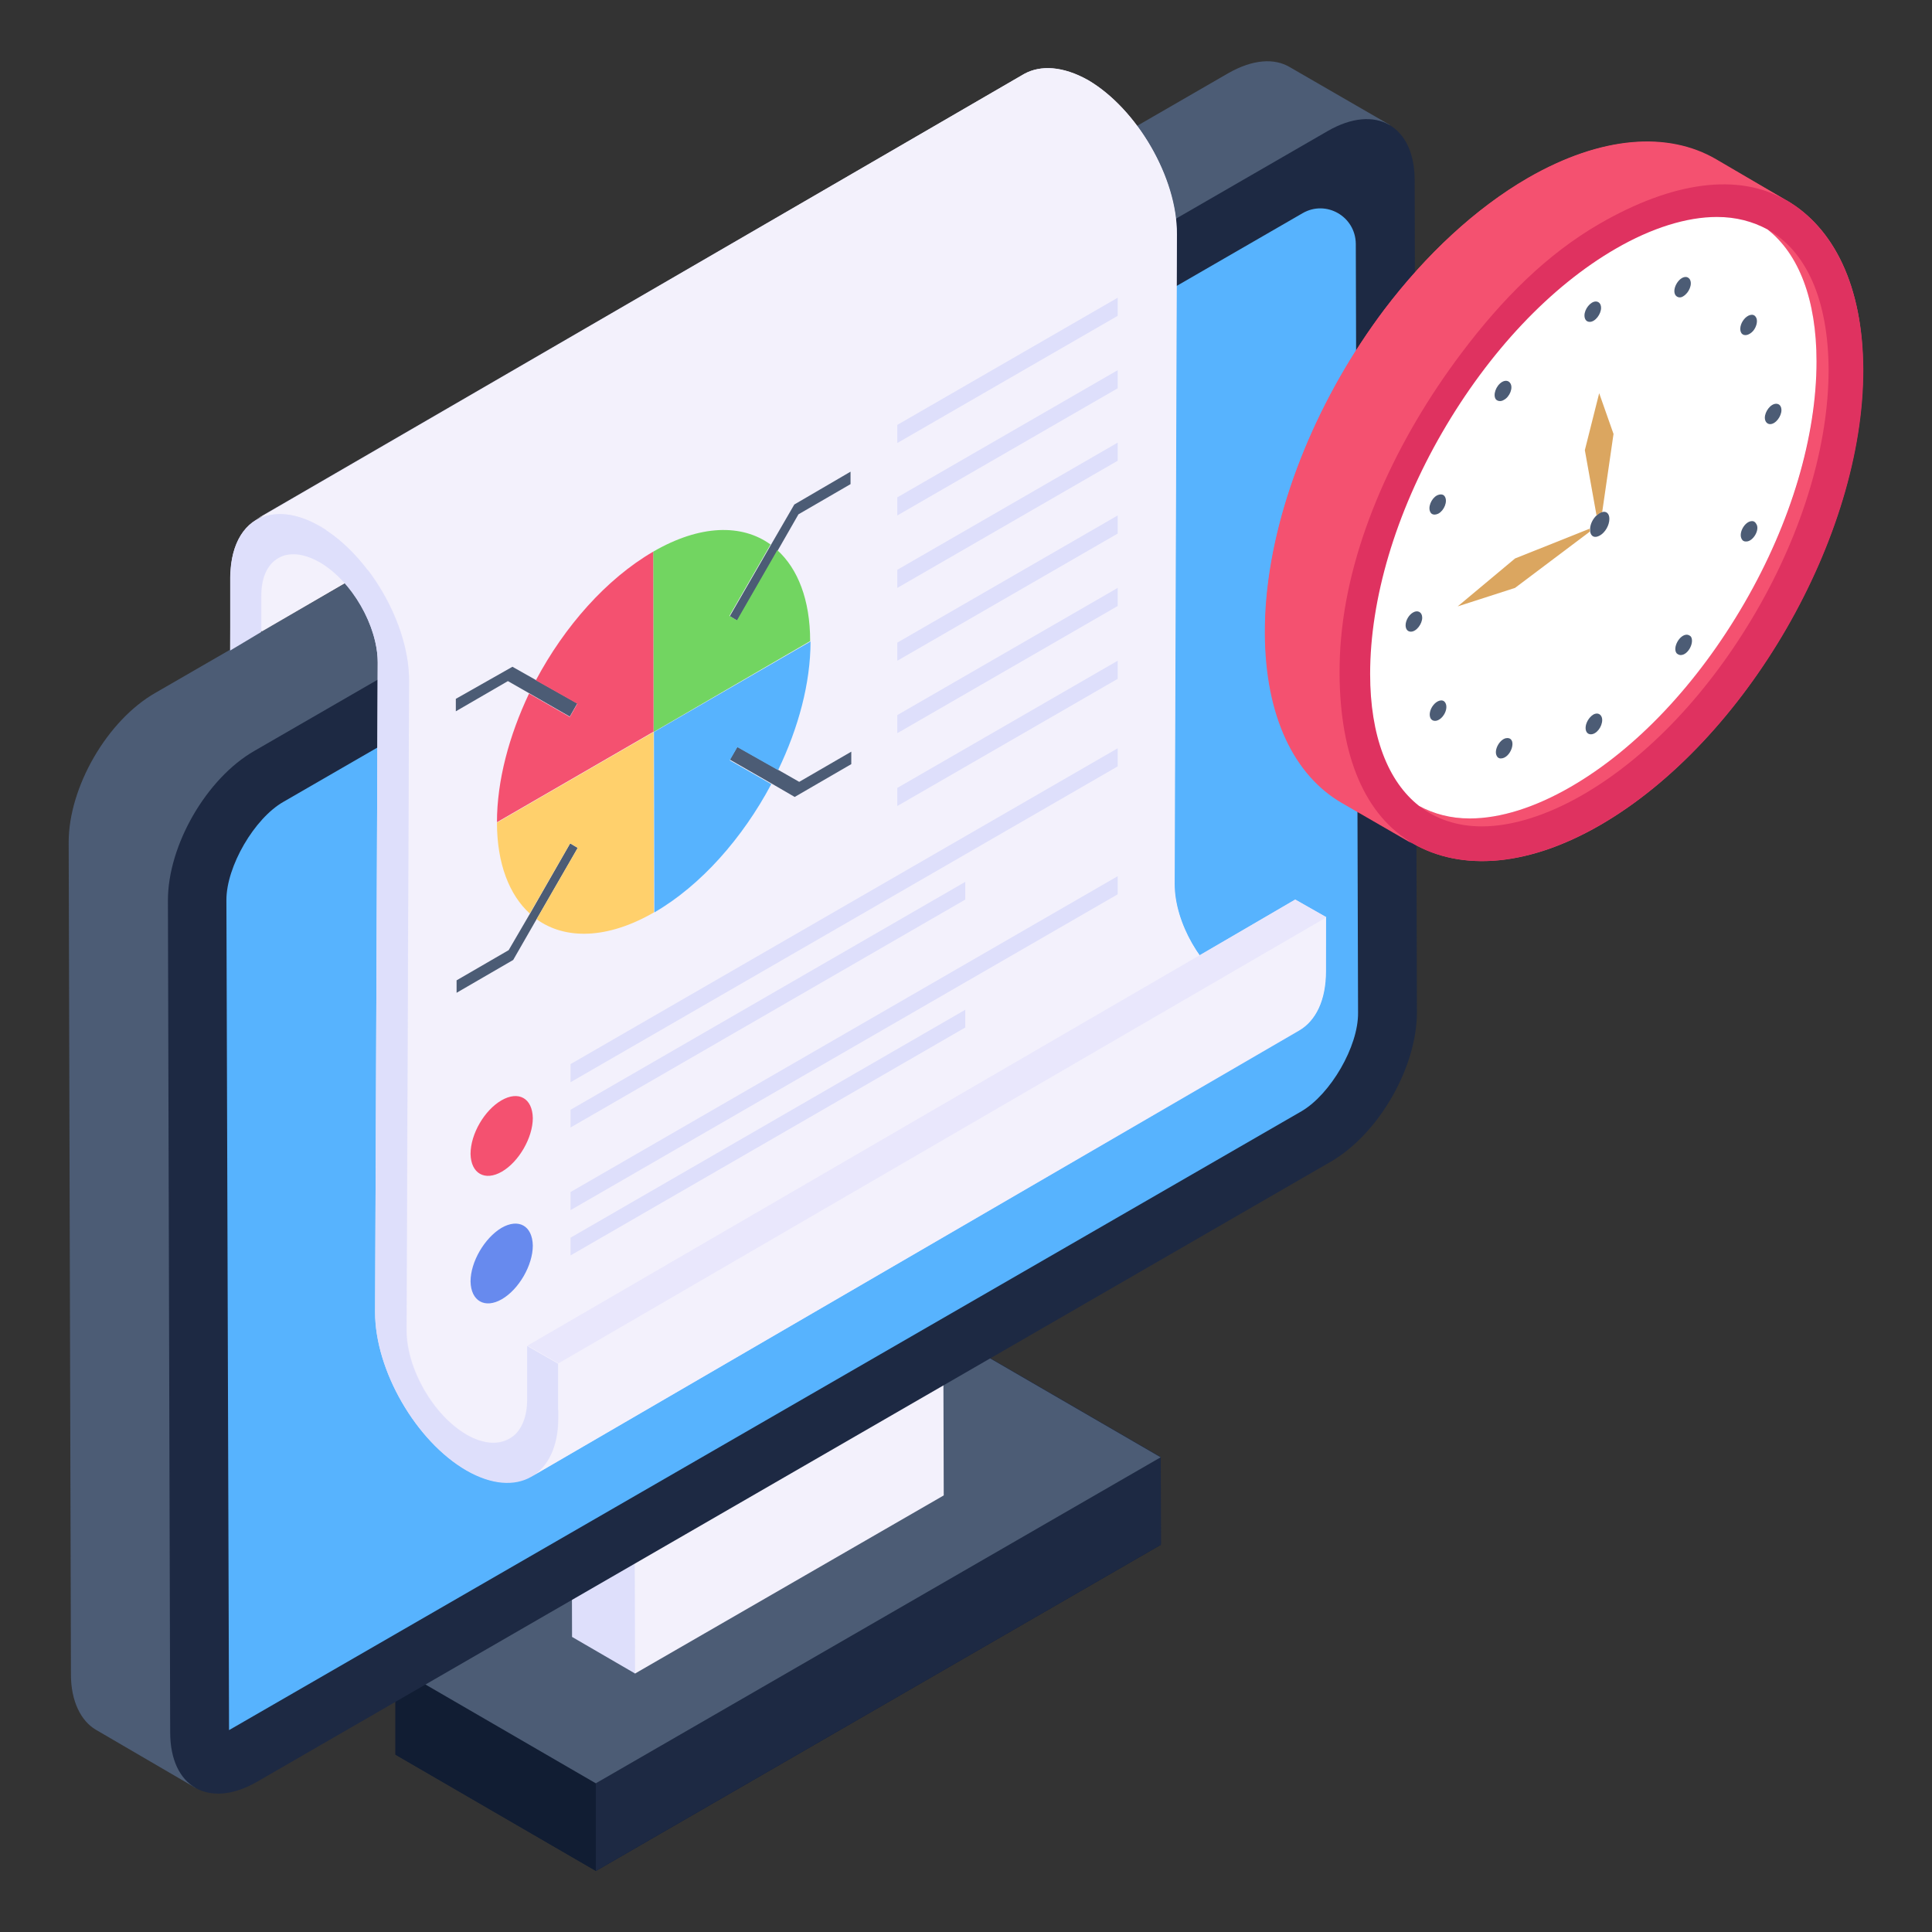 <svg xmlns="http://www.w3.org/2000/svg" xmlns:xlink="http://www.w3.org/1999/xlink" id="Layer_1" x="0px" y="0px" viewBox="0 0 512 512" style="enable-background:new 0 0 512 512;" xml:space="preserve"><rect x="0" y="0" width="512" height="512" fill="#333333" stroke="none"/><style type="text/css">	.st0{enable-background:new    ;}	.st1{fill:#1D2943;}	.st2{fill:#111D33;}	.st3{fill:#4C5C75;}	.st4{fill:#DEDFFB;}	.st5{fill:#767676;}	.st6{fill:#F3F1FC;}	.st7{fill:#57B3FE;}	.st8{fill:#E9E7FC;}	.st9{fill:#72D561;}	.st10{fill:#F45170;}	.st11{fill:#FFD06C;}	.st12{fill:#678AEE;}	.st13{fill:#DF3260;}	.st14{fill:#FFFFFF;}	.st15{fill:#DBA660;}</style><g id="_x31_59">	<g>		<g>			<g>				<g>					<g class="st0">						<g>							<g>								<g>									<path class="st1" d="M307.7,409.3L158,495.8l-53.1-30.8v-23.2l149.6-86.5l53.1,30.8L307.7,409.3z"></path>								</g>							</g>						</g>					</g>				</g>				<g>					<g>						<g>							<g>								<g>									<g>										<g>											<g>												<path class="st2" d="M307.6,386.2l-53.1-30.8l-149.7,86.4l0,23.2l53.1,30.8l149.7-86.4L307.6,386.2z"></path>												<g>													<g class="st0">														<g>															<g>																<g>																	<path class="st2" d="M104.8,441.8l0,23.2l53.1,30.8l0-23.2L104.8,441.8z"></path>																</g>															</g>														</g>														<g>															<g>																<g>																	<path class="st1" d="M157.9,472.6l0,23.2l149.7-86.4l0-23.2L157.9,472.6z"></path>																</g>															</g>														</g>														<g>															<g>																<g>																	<path class="st3" d="M104.8,441.8l53.1,30.8l149.7-86.4l-53.1-30.8L104.8,441.8z"></path>																</g>															</g>														</g>													</g>												</g>												<g>													<g class="st0">														<g>															<g>																<g>																	<path class="st4" d="M168.3,443.5l-16.7-9.7l-0.2-71.2l16.7,9.7C179.2,398,188.6,423.4,168.3,443.5z"></path>																</g>															</g>														</g>														<g>															<g>																<g>																	<path class="st5" d="M168.1,372.3l-16.7-9.7l81.8-47.2l16.7,9.7L168.1,372.3z"></path>																</g>															</g>														</g>														<g>															<g>																<g>																	<path class="st6" d="M249.9,325.1l0.2,71.2l-81.8,47.2l-0.2-71.2L249.9,325.1z"></path>																</g>															</g>														</g>													</g>												</g>												<g>													<g>														<g>															<g class="st0">																<g>																	<g>																		<g>																			<path class="st3" d="M368.3,33.1L51.8,473.8l-26.4-15.4c-3.9-2.3-6.6-7.5-6.6-14.6l-0.6-220.6                     c0-14.6,10.2-32.3,23-39.6L325.5,19.4c6.5-3.7,12.3-4.1,16.5-1.5L368.3,33.1z"></path>																		</g>																	</g>																</g>																<g>																	<g>																		<g>																			<path class="st1" d="M351.9,34.7c12.7-7.3,23-1.4,23,13.1l0.6,220.5c0,14.6-10.2,32.3-22.9,39.6L68.1,472.2                     c-12.7,7.3-23,1.4-23-13.1l-0.6-220.5c0-14.6,10.2-32.3,22.9-39.6L351.9,34.7z"></path>																		</g>																	</g>																	<g>																		<g>																			<path class="st7" d="M359.9,268.4c0.1,8.9-7.3,21.6-15,26.1l-284.2,164l-0.7-220c0-8.9,7.4-21.6,15.1-26                     l270.1-156c6.2-3.6,14,0.8,14.1,8.1L359.9,268.4z"></path>																		</g>																	</g>																</g>															</g>														</g>													</g>												</g>											</g>										</g>									</g>								</g>							</g>						</g>					</g>				</g>			</g>		</g>		<path class="st8" d="M351.4,243l-0.1,14.5c0,7.6-2.7,13.1-7,15.6L140.8,391.3c0.6-0.4,1.1-0.9,1.7-1.4c-4.5,3.8-11.2,4.1-18.9-0.3    c-13.4-7.7-24.2-26.5-24.2-41.9l0.7-172.2c0-7-3.6-15.2-8.7-21l-22.2,12.8l-8.2,4.9l0.1-19.4c0-9,3.9-14.8,9.8-16.3    c-1,0.2-2.1,0.6-3,1.1L271.4,19.6c4.3-2.4,10.2-2.1,16.9,1.6c13,7.6,23.6,25.9,23.5,40.9l-0.6,172.2c0,6.2,2.7,13.2,6.7,18.9    l25.3-14.8L351.4,243z"></path>		<g>			<g>				<g class="st0">					<g>						<path class="st6" d="M148,361.3l0,14.4c0,7.6-2.7,13-7.1,15.6L344.3,273c4.4-2.5,7.1-7.9,7.1-15.6l0-14.4L148,361.3z"></path>					</g>					<g>						<path class="st6" d="M73.8,147.9c-2.8,1.6-4.5,5-4.5,9.8l0,9.7L272.7,49.2l0-9.7c0-4.8,1.7-8.2,4.5-9.8L73.8,147.9z"></path>					</g>					<g>						<path class="st6" d="M338.5,263L135,381.2c-2.9,1.7-6.9,1.5-11.3-1c-8.9-5.2-15.9-17.6-15.9-27.7l0.6-172.2        c0.1-15-10.5-33.3-23.6-40.9c-6.6-3.7-12.5-4-16.9-1.6L271.4,19.6c4.4-2.4,10.3-2.1,16.9,1.6c13,7.6,23.7,25.9,23.6,40.9        l-0.6,172.2c0,10.2,7,22.5,15.9,27.7C331.5,264.5,335.6,264.7,338.5,263z"></path>					</g>				</g>			</g>			<g>				<g>					<path class="st8" d="M139.8,356.6l203.5-118.2l8.2,4.7L148,361.3L139.8,356.6z"></path>				</g>			</g>			<g>				<g>					<path class="st4" d="M84.8,139.5c13,7.5,23.6,25.9,23.6,40.9l-0.7,172.2c0,10.2,7.1,22.5,15.9,27.6c8.8,5.1,16,1,16.1-9.1       l0-14.4l8.2,4.7l0,14.4c0,15.3-10.9,21.6-24.3,13.9c-13.3-7.7-24.2-26.5-24.2-41.9l0.7-172.2c0-9.7-6.9-21.7-15.4-26.6       c-8.6-4.9-15.5-1-15.5,8.8l0,9.7l-8.2,4.9l0-19.3C61.1,138,71.8,131.9,84.8,139.5z"></path>				</g>			</g>		</g>		<g>			<g class="st0">				<g>					<g>						<path class="st3" d="M225.4,125l0,3.3l-13.8,8l-5.5,9.6l-10.7,18.6l-2-1.2l10.9-18.9l6.2-10.7L225.4,125z"></path>					</g>				</g>				<g>					<g>						<path class="st9" d="M173.1,146.2c12.4-7.2,23.5-7.4,31.1-1.9l-10.9,18.9l2,1.2l10.7-18.6c5.4,4.9,8.7,13.1,8.7,24.1        L173.2,194L173.1,146.2z"></path>					</g>				</g>			</g>			<g>				<g>					<path class="st3" d="M135.8,176.7l6.2,3.5l11,6.2l-2,3.5l-10.8-6.2l-5.6-3.2l-13.8,8l0-3.3L135.8,176.7z"></path>				</g>			</g>			<g>				<g>					<path class="st10" d="M173.1,146.2l0.1,47.7l-41.5,24c0-11,3.2-22.9,8.5-34.1L151,190l2-3.5l-11-6.2       C149.6,166,160.7,153.4,173.1,146.2z"></path>				</g>			</g>			<g>				<g>					<path class="st3" d="M151.1,223.5l2,1.2l-10.9,18.9l-6.2,10.8l-15,8.7l0-3.3l13.8-8l5.6-9.6L151.1,223.5z"></path>				</g>			</g>			<g>				<g>					<path class="st11" d="M173.2,194l0.1,47.8c-12.3,7.1-23.5,7.3-31.1,1.8l10.9-18.9l-2-1.2l-10.7,18.6       c-5.4-4.9-8.7-13.2-8.7-24.1L173.2,194z"></path>				</g>			</g>			<g>				<g>					<path class="st3" d="M195.4,197.9l10.8,6.1l5.6,3.2l13.8-8l0,3.3l-15,8.7l-6.2-3.6l-11-6.3L195.4,197.9z"></path>				</g>			</g>			<g>				<g>					<path class="st7" d="M214.8,170c0,11-3.2,22.9-8.6,34.1l-10.8-6.1l-2,3.5l11,6.3c-7.6,14.3-18.7,26.9-31,34l-0.1-47.8       L214.8,170z"></path>				</g>			</g>		</g>		<g>			<g>				<g>					<path class="st10" d="M132.9,291.6c4.5-2.6,8.2-0.6,8.3,4.7c0,5.2-3.7,11.6-8.2,14.2c-4.5,2.6-8.2,0.5-8.3-4.7       C124.7,300.5,128.4,294.2,132.9,291.6z"></path>				</g>			</g>			<g>				<g>					<path class="st4" d="M255.8,233.7l0,4.7l-104.6,60.4l0-4.7L255.8,233.7z"></path>				</g>			</g>			<g>				<g>					<path class="st4" d="M296.2,198.3l0,4.8l-145,83.7l0-4.8L296.2,198.3z"></path>				</g>			</g>			<g>				<g>					<path class="st4" d="M237.8,117.4l58.4-33.7l0-4.8l-58.4,33.7V117.4z"></path>				</g>			</g>			<g>				<g>					<path class="st4" d="M237.8,136.6l58.4-33.7l0-4.8l-58.4,33.7V136.6z"></path>				</g>			</g>			<g>				<g>					<path class="st4" d="M237.8,155.8l58.4-33.7l0-4.8l-58.4,33.7V155.8z"></path>				</g>			</g>			<g>				<g>					<path class="st4" d="M237.8,175.1l58.4-33.7l0-4.8l-58.4,33.7V175.1z"></path>				</g>			</g>			<g>				<g>					<path class="st4" d="M237.8,194.3l58.4-33.7l0-4.8l-58.4,33.7V194.3z"></path>				</g>			</g>			<g>				<g>					<path class="st4" d="M237.8,213.6l58.4-33.7l0-4.8l-58.4,33.7V213.6z"></path>				</g>			</g>		</g>		<g>			<g>				<g>					<path class="st12" d="M132.9,325.4c4.5-2.6,8.2-0.6,8.3,4.7c0,5.2-3.7,11.6-8.2,14.2s-8.2,0.5-8.3-4.7       C124.7,334.4,128.4,328.1,132.9,325.4z"></path>				</g>			</g>			<g>				<g>					<path class="st4" d="M255.8,267.6l0,4.7l-104.6,60.4l0-4.7L255.8,267.6z"></path>				</g>			</g>			<g>				<g>					<path class="st4" d="M296.2,232.2l0,4.8l-145,83.7l0-4.8L296.2,232.2z"></path>				</g>			</g>		</g>	</g>	<path class="st10" d="M473.3,53c0,0,0.1,0,0.1,0.1l-18.7-10.8c-12.7-7.4-30.3-6.3-49.8,4.9c-14,8.1-27.1,20.4-38.1,34.9   c-17,22.6-28.9,50.6-31.2,76.4c-0.3,3.2-0.4,6.3-0.4,9.4c0.1,22,7.8,37.6,20.4,44.9l18.7,10.8c-0.5-0.3-0.9-0.7-1.4-1   c12.8,8.3,31,7.7,51.1-3.9c38.6-22.3,69.8-76.4,69.7-120.7C493.8,75.8,485.9,60.2,473.3,53z"></path>	<g>		<g>			<g>				<g>					<g>						<g>							<path class="st13" d="M423.6,57.9c38.6-22.3,70-4.4,70.2,40c0.1,44.4-31.1,98.4-69.7,120.7c-38.6,22.3-70.1,4.4-70.2-40         C353.8,134.3,385,80.2,423.6,57.9z"></path>						</g>						<g>							<g>								<path class="st10" d="M468.4,60.8c8.3,6.5,13,18.6,13,35c0.1,19.9-6.7,42.6-19.1,64c-12.4,21.4-28.7,38.7-46,48.7          c-9.5,5.5-18.7,8.4-26.8,8.4c-5,0-9.5-1.1-13.4-3.3c4.5,3.5,10.1,5.4,16.6,5.4c8,0,17.3-2.9,26.8-8.4          c17.3-10,33.6-27.3,46-48.7c12.4-21.4,19.1-44.2,19.1-64C484.5,79.5,478.7,66.5,468.4,60.8z"></path>							</g>							<g>								<path class="st14" d="M416.3,208.5c17.3-10,33.6-27.3,46-48.7c12.4-21.4,19.1-44.2,19.1-64c0-16.4-4.7-28.5-13-35          c-3.9-2.1-8.3-3.3-13.4-3.3c-8,0-17.3,2.9-26.8,8.4c-17.3,10-33.6,27.3-46,48.7c-12.4,21.4-19.1,44.2-19.1,64          c0,16.4,4.7,28.5,13,35c3.9,2.1,8.3,3.3,13.4,3.3C397.6,216.9,406.8,214,416.3,208.5z"></path>							</g>						</g>					</g>				</g>			</g>			<g>				<path class="st10" d="M454.8,42.2c-12.7-7.4-30.3-6.3-49.8,4.9c-14,8.1-27.1,20.4-38.1,34.9c-17,22.6-28.9,50.6-31.2,76.4      c-0.3,3.2-0.4,6.3-0.4,9.4c0.1,22,7.8,37.6,20.4,44.9l18.7,10.8c-12.6-7.3-19.3-23-19.4-45c0-3.1,0.1-6.2,0.4-9.4      c2.3-25.8,14.8-52.8,31.8-75.4c10.9-14.5,22.7-26.3,36.7-34.4c19.4-11.2,36.8-13.6,49.5-6.2L454.8,42.2z"></path>			</g>		</g>		<g>			<g>				<path class="st3" d="M421.6,194.6c-0.9,0-1.4-0.7-1.4-1.7c0-1.3,0.9-2.8,2-3.5c0.3-0.2,0.7-0.3,1-0.3c0.8,0,1.4,0.7,1.4,1.7      C424.6,192.6,423.1,194.6,421.6,194.6z"></path>			</g>			<g>				<path class="st3" d="M445.4,173.6c-0.4,0-0.8-0.2-1.1-0.5c-1.1-1.5,0.8-4.9,2.7-4.9c0.4,0,0.8,0.2,1.1,0.5      C449.1,170.2,447.4,173.6,445.4,173.6z"></path>			</g>			<g>				<path class="st3" d="M462.8,143.5c-0.1,0-0.1,0-0.2,0c-0.4,0-0.8-0.2-1-0.6c-1-1.6,0.8-4.8,2.7-4.8c0,0,0.1,0,0.1,0      c0.4,0,0.8,0.3,1,0.7C466.5,140.3,464.6,143.5,462.8,143.5z"></path>			</g>			<g>				<path class="st3" d="M469.1,112.4c-0.8,0-1.4-0.7-1.4-1.7c0-1.6,1.5-3.7,3-3.7c0.9,0,1.4,0.7,1.4,1.7      C472.1,110.3,470.6,112.4,469.1,112.4z"></path>			</g>			<g>				<path class="st3" d="M397.7,201c-0.4,0-0.8-0.2-1-0.6c-1-1.6,0.9-4.8,2.7-4.8c0.1,0,0.1,0,0.2,0      C402.1,195.8,400.4,201,397.7,201C397.7,201,397.7,201,397.7,201z"></path>			</g>			<g>				<path class="st3" d="M444,78.2c-1-1.6,0.9-4.8,2.7-4.8c0,0,0.1,0,0.1,0c0.4,0,0.8,0.3,1,0.6c0.8,1.3-0.2,3.6-1.7,4.5      C445.4,79,444.5,78.9,444,78.2z"></path>			</g>			<g>				<path class="st3" d="M373.9,167.4c-0.9,0-1.4-0.7-1.4-1.7c0-1.3,0.9-2.8,2-3.4c1.2-0.7,2.4-0.1,2.4,1.4      C376.9,165.3,375.4,167.4,373.9,167.4z"></path>			</g>			<g>				<path class="st3" d="M379.1,135.8c-0.8-1.3,0.2-3.7,1.7-4.5c0.8-0.4,1.7-0.4,2.1,0.3c0.8,1.3-0.2,3.7-1.7,4.5      C380.4,136.5,379.5,136.5,379.1,135.8z"></path>			</g>			<g>				<path class="st3" d="M396.4,105.8c-0.8-1.1,0-3.6,1.7-4.6c0.9-0.5,1.7-0.3,2.1,0.3c0.9,1.2-0.1,3.7-1.7,4.5      C397.7,106.5,396.8,106.3,396.4,105.8z"></path>			</g>			<g>				<path class="st3" d="M461.5,88.3c-0.6-0.9-0.3-2.5,0.7-3.7c0.9-1.1,2.4-1.7,3.1-0.6c0.6,0.8,0.3,2.5-0.7,3.7      C463.7,88.7,462.3,89.3,461.5,88.3z"></path>			</g>			<g>				<path class="st3" d="M379.2,190.5c-0.6-0.9-0.3-2.5,0.7-3.7c0.9-1.1,2.4-1.7,3.1-0.6c0.6,0.9,0.3,2.5-0.7,3.7      C381.4,191,380,191.5,379.2,190.5z"></path>			</g>			<g>				<path class="st3" d="M421.3,85.3c-0.9,0-1.4-0.7-1.4-1.7c0-1.7,1.6-3.7,3-3.7c0.7,0,1.4,0.5,1.4,1.7      C424.3,83.2,422.8,85.3,421.3,85.3z"></path>			</g>		</g>		<g>			<g>				<g>					<path class="st3" d="M424.6,135.7c1.1-0.3,1.9,0.4,1.9,1.8c0,1.7-1.1,3.6-2.5,4.4c-1.4,0.8-2.4,0.3-2.6-1.1c0-0.1,0-0.2,0-0.4       c0-0.1,0-0.3,0-0.4c0.1-1.3,0.8-2.6,1.8-3.5C423.5,136.2,424,135.8,424.6,135.7z"></path>				</g>			</g>			<g>				<g>					<path class="st15" d="M401.5,148l19.8-7.9c0,0.1,0,0.3,0,0.4c0,0.1,0,0.2,0,0.4l-19.8,14.9l-15.2,4.9L401.5,148z"></path>				</g>			</g>			<g>				<g>					<path class="st15" d="M423.8,104.2l3.8,10.8l-3,20.7c-0.5,0.1-1,0.5-1.5,0.9l-3.1-17.3L423.8,104.2z"></path>				</g>			</g>		</g>	</g></g></svg>